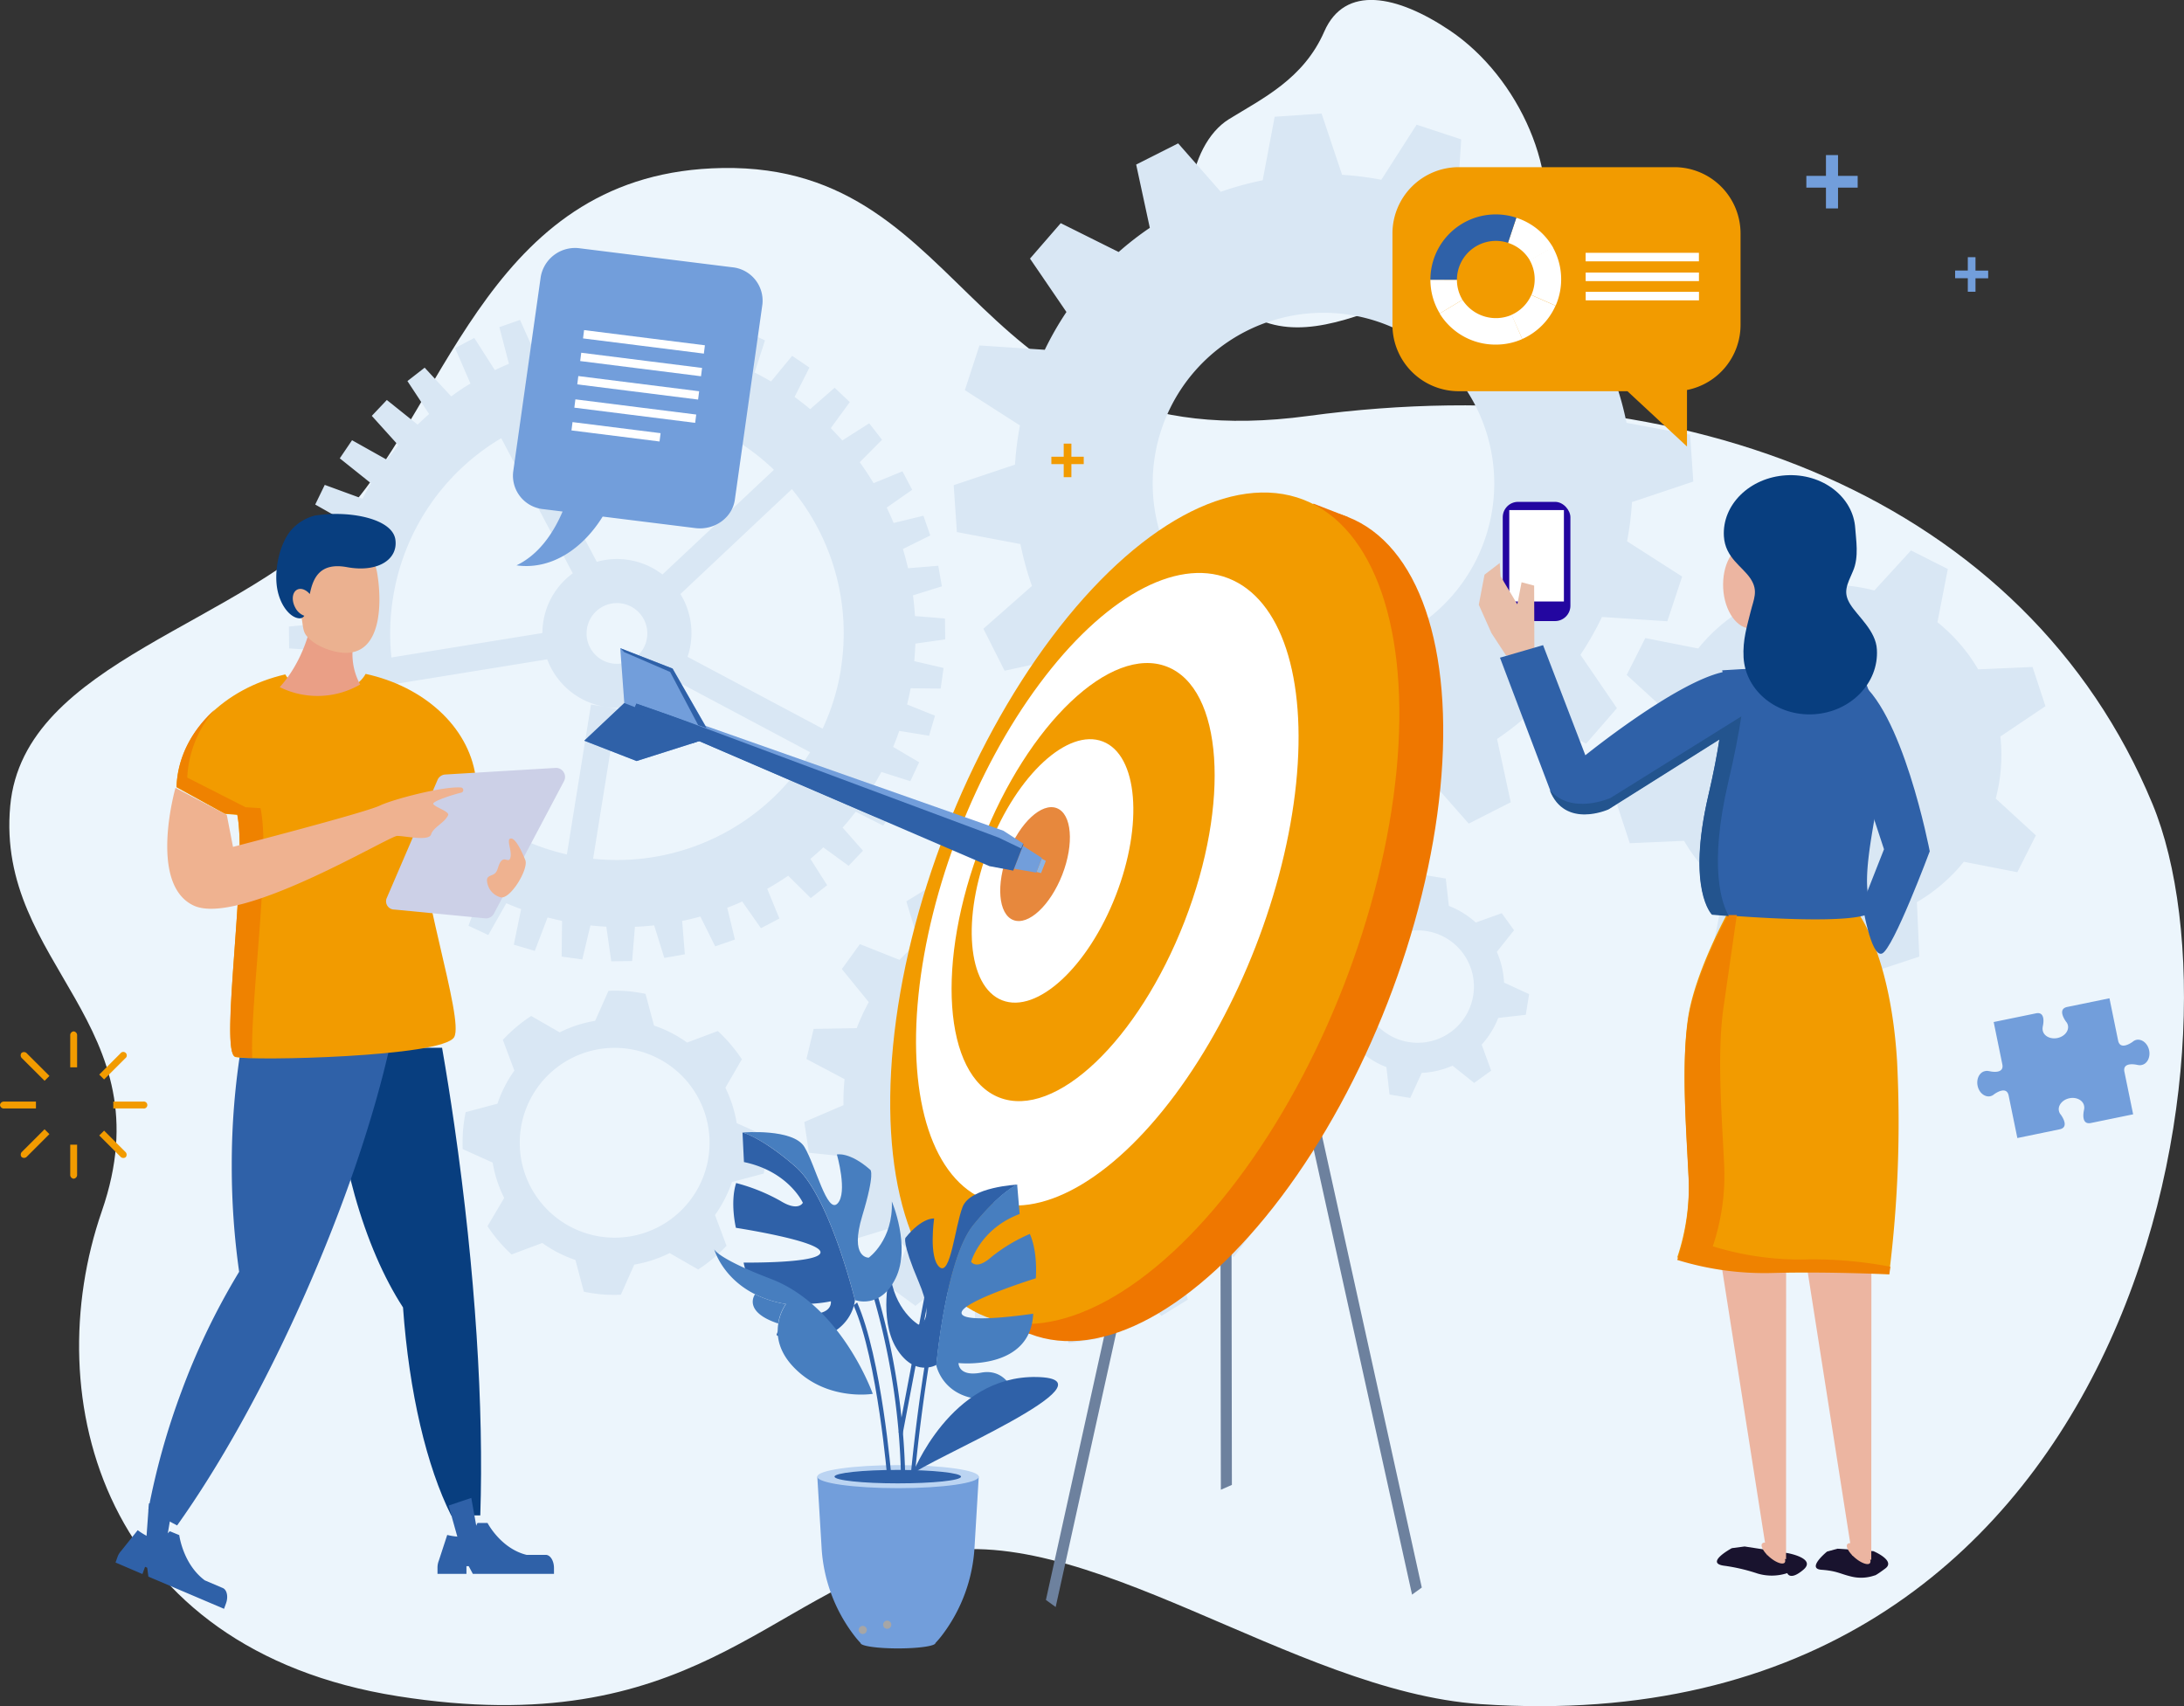 <svg xmlns="http://www.w3.org/2000/svg" viewBox="0 0 568.14 443.87"><rect x="0" y="0" width="568.14" height="443.87" fill="#333333" stroke="none"/><defs><style>.cls-1{fill:#ecf5fc;}.cls-2{fill:#d9e7f4;}.cls-3{fill:#f29b00;}.cls-4{fill:#729edb;}.cls-5{fill:#6d819e;}.cls-6{fill:#ef7700;}.cls-7{fill:#fff;}.cls-8{fill:#e7883d;}.cls-9{fill:#8cb5e5;}.cls-10{fill:#2f61a8;}.cls-11{fill:#2306a0;}.cls-12{fill:#e8bea9;}.cls-13{fill:#19132e;}.cls-14{fill:#ecb5a1;}.cls-15{fill:#083e7f;}.cls-16{fill:#ef8200;}.cls-17{fill:#23548e;}.cls-18{fill:#ea9f86;}.cls-19{fill:#ebb190;}.cls-20{fill:#ccd0e7;}.cls-21{fill:#efb290;}.cls-22{fill:#bbd4f2;}.cls-23{fill:#a6a6a6;}.cls-24{fill:#477ebf;}</style></defs><g id="Слой_2" data-name="Слой 2"><g id="Layer_1" data-name="Layer 1"><path class="cls-1" d="M559.93,209.13c25.93,62.63-3.69,245.89-174.8,234.21-49.09-3.36-103.75-49-144.64-38.87s-60.43,48.92-137,36.81-93.88-77.41-77-126.19S-1.15,251.18,2.66,209.66c3.49-38,61-46.8,87.69-76.75s37.89-88.2,97.55-89.2c66.47-1.12,63.26,76.56,152.46,64.5,98.57-13.33,186.87,21.93,219.57,100.92"/><path class="cls-1" d="M352.89,82.24c21.95-7.17,39.12,9.19,47.73-17.78,6-18.68-5.35-44.37-23.48-56.54-13.68-9.19-27.28-12-32.66.31S328.43,25.61,319.7,31c-11,6.83-14.36,29.32-3.88,42.6S337.9,87.15,352.89,82.24Z"/><path class="cls-2" d="M88.48,185.81,79,190.05l1.86,5.37,10-2.62q.7,1.8,1.5,3.57l-8.71,5.57,2.64,5,9.43-4c1,1.72,2,3.41,3.17,5l-7.49,6.92,3.48,4.49,8.43-5.55c.89,1.06,1.8,2.1,2.74,3.11l-6.26,7.86,4.13,3.91,7.36-6.65q1.85,1.63,3.81,3.16l-4.82,8.59L115,237l6.06-7.59c1.35.85,2.73,1.67,4.13,2.44l-3.32,9,5.15,2.41,4.69-8.28c1.26.55,2.55,1.06,3.85,1.53l-1.9,9.26,5.46,1.61,3.33-8.7c1.24.32,2.49.62,3.76.89l-.11,9.29,5.38.75,2.11-8.86c1.39.15,2.77.26,4.14.34l1.28,9,5.43-.07.73-8.9c1.68-.07,3.34-.2,5-.38l2.64,8.47,5.34-.94-.69-8.68c1.59-.33,3.17-.71,4.73-1.14l3.86,7.75,5.13-1.78-2-8.27c1.32-.5,2.61-1,3.89-1.62l4.88,6.95,4.8-2.52-3.17-7.73q2.81-1.59,5.46-3.4l5.86,5.81,4.28-3.34-4.36-6.85c1.15-1,2.26-1.95,3.36-3l6.58,4.8,3.73-3.94-5.29-6q1.77-2,3.4-4.13l7.15,3.61,3.05-4.49-6.11-5c.91-1.45,1.77-2.95,2.58-4.47l7.54,2.4,2.3-4.92-6.77-4c.56-1.36,1.1-2.75,1.59-4.16l7.76,1.25,1.54-5.21-7.26-2.91c.34-1.39.65-2.8.92-4.22l7.81.08.76-5.37L237.83,172c.14-1.52.24-3.05.29-4.56l7.77-1.1-.07-5.43-7.8-.64c-.11-1.81-.29-3.6-.52-5.38l7.52-2.35-.94-5.35-7.87.64c-.38-1.68-.83-3.35-1.33-5L242,139.3l-1.78-5.13-7.76,1.89c-.56-1.35-1.15-2.68-1.79-4l6.62-4.64-2.53-4.8-7.51,3.08c-1.13-1.87-2.32-3.68-3.6-5.45l5.8-5.84-3.33-4.28-7,4.45c-1-1.1-2-2.16-3-3.2l4.94-6.77-3.94-3.74-6.36,5.57q-2-1.65-4.06-3.18l3.86-7.64-4.49-3.05-5.5,6.67q-2.1-1.23-4.27-2.33L199,88.56l-4.92-2.3-4.48,7.64c-1.26-.49-2.53-.94-3.82-1.37l1.42-8.86L182,82.14l-3.38,8.42c-1.29-.29-2.6-.54-3.91-.77l.49-9.15-5.63-.79-2,9.07c-1.45-.11-2.88-.18-4.32-.21l-.91-9.28-5.68.07L156,88.92c-1.69.13-3.37.31-5,.55l-2.45-9.22-5.59,1,.92,9.61c-1.55.38-3.09.81-4.61,1.28l-4-8.91-5.37,1.87,2.49,9.54q-1.84.78-3.66,1.65l-5.35-8.37-5,2.64,4,9.23c-1.73,1-3.41,2.16-5,3.34l-6.91-7.48-4.48,3.49,5.64,8.57c-1,.89-2,1.81-3,2.75l-8-6.4-3.91,4.13,6.92,7.67q-1.53,1.82-3,3.75l-9.06-5.08-3.19,4.71,8.14,6.51c-.78,1.29-1.52,2.62-2.22,4l-9.83-3.6L82,131.26l9.13,5.17c-.47,1.17-.92,2.37-1.34,3.58L79.48,137.9l-1.61,5.45,9.85,3.76c-.28,1.17-.53,2.36-.76,3.55l-10.58-.57-.79,5.63L85.92,158c-.12,1.33-.21,2.66-.26,4l-10.51,1,.07,5.69,10.5.69c.09,1.58.22,3.16.41,4.72L76,176.79l1,5.6,10.4-1C87.69,182.88,88.07,184.35,88.48,185.81Zm14.51-7.9,39.36-6.38a19.36,19.36,0,0,0,15.07,12.35l-3.68-.59-6.27,39A59,59,0,0,1,103,177.91Zm51.3,45.5,6.27-39-3.14-.5a19.36,19.36,0,0,0,18.13-6.94l35.19,18.72A59,59,0,0,1,154.29,223.41ZM161.75,157a7.9,7.9,0,1,1-9.06,6.55A7.89,7.89,0,0,1,161.75,157Zm57,17.15A58.74,58.74,0,0,1,214,189.57l-35.14-18.69a20.28,20.28,0,0,0,.75-3A19.31,19.31,0,0,0,177,154.55L206,127.25A58.86,58.86,0,0,1,218.73,174.11Zm-48.88-67.58a58.71,58.71,0,0,1,31.46,15.65l-29,27.24a19.38,19.38,0,0,0-17.08-3.3l-18.71-35.25A58.6,58.6,0,0,1,169.85,106.53ZM102.26,155.4A58.89,58.89,0,0,1,130.39,114L149,149.15a19.31,19.31,0,0,0-7.66,12.54,19.66,19.66,0,0,0-.24,3l-39.28,6.36A59.17,59.17,0,0,1,102.26,155.4Z"/><path class="cls-2" d="M348.19,265.72l-4.46,5.61,3.18,4.43,6.75-2.46a22.47,22.47,0,0,0,7,4.32l.81,7.14,5.38.88,3-6.52a22.38,22.38,0,0,0,8-1.88l5.63,4.49,4.43-3.19-2.47-6.77a22.66,22.66,0,0,0,4.31-6.95l7.16-.81.87-5.38-6.52-3a22.44,22.44,0,0,0-1.88-8l4.48-5.62-3.19-4.43L383.9,240a22.41,22.41,0,0,0-7-4.32l-.8-7.12-5.38-.88-3,6.5a22.53,22.53,0,0,0-8,1.87l-5.6-4.46-4.42,3.18,2.44,6.72a22.48,22.48,0,0,0-4.34,7l-7.12.8-.88,5.39,6.49,3A22.54,22.54,0,0,0,348.19,265.72Zm16.42-23.06a14.62,14.62,0,1,1-9.82,18.18A14.6,14.6,0,0,1,364.61,242.66Z"/><path class="cls-2" d="M209.22,291.9l1.22,8,11,1.14a53.14,53.14,0,0,0,2.58,7l-7.68,8,4.22,6.86,10.6-3.24a53.94,53.94,0,0,0,4.58,5l-4.09,10.3,6.49,4.77,8.6-7a52.12,52.12,0,0,0,6.77,3.13l.19,11.21,7.84,1.87,5.23-9.91a53.1,53.1,0,0,0,6.77.28L278,349.44l8-1.22,1.14-11a52.21,52.21,0,0,0,7-2.57l8,7.68,6.87-4.22-3.24-10.61a53.71,53.71,0,0,0,5-4.57L321,327l4.77-6.49-7-8.6a52.74,52.74,0,0,0,3.13-6.77l11.21-.19,1.87-7.84L325,291.86a51.19,51.19,0,0,0,.29-6.76l10.18-4.39-1.22-8-11-1.14a53.62,53.62,0,0,0-2.57-7l7.68-8-4.22-6.87L313.52,253a52.57,52.57,0,0,0-4.58-5l4.1-10.3-6.5-4.77-8.59,7a52.74,52.74,0,0,0-6.77-3.13l-.2-11.21-7.83-1.87-5.24,9.91a53.1,53.1,0,0,0-6.77-.28l-4.38-10.18-8,1.22-1.13,11a52.34,52.34,0,0,0-7,2.57l-8-7.68-6.86,4.22L239,245.14a50.14,50.14,0,0,0-5,4.58l-10.31-4.1L219,252.11l7,8.6a55.6,55.6,0,0,0-3.13,6.77l-11.21.2-1.87,7.83,9.92,5.24a55,55,0,0,0-.29,6.77Zm52.31-41.85a37.84,37.84,0,1,1-25.44,47.07A37.85,37.85,0,0,1,261.53,250.05Z"/><path class="cls-2" d="M141.07,323.37a32.23,32.23,0,0,0,8.62,4.42l2.19,8.26a45,45,0,0,0,4.79.71,41.3,41.3,0,0,0,4.84.07L165,329a33,33,0,0,0,9.2-3l7.43,4.27A40.55,40.55,0,0,0,189,324.1l-3-8a33.82,33.82,0,0,0,4.41-8.58l8.26-2.21a46.61,46.61,0,0,0,.7-4.78,41.27,41.27,0,0,0,.07-4.84l-7.8-3.5a32.57,32.57,0,0,0-2.94-9.2l4.29-7.42a41.78,41.78,0,0,0-6.25-7.34l-8,3a31.78,31.78,0,0,0-8.6-4.41l-2.22-8.26a45.23,45.23,0,0,0-4.77-.71,43.87,43.87,0,0,0-4.86-.08l-3.47,7.81a31.79,31.79,0,0,0-9.23,3l-7.41-4.27a39.84,39.84,0,0,0-7.37,6.22l3,8a31.83,31.83,0,0,0-4.4,8.61l-8.27,2.19a39.46,39.46,0,0,0-.69,4.79,43.26,43.26,0,0,0-.09,4.82l7.8,3.52a32,32,0,0,0,3,9.19L126.82,319a39.67,39.67,0,0,0,6.26,7.36Zm-2.88-37.84A24.69,24.69,0,1,1,148.12,319,24.69,24.69,0,0,1,138.19,285.53Z"/><path class="cls-2" d="M248.09,126.22l.83,12.2,16.53,3.12a81.36,81.36,0,0,0,3,10.9l-12.63,11.13,5.51,10.92,16.46-3.56a81.9,81.9,0,0,0,6.29,8.12l-7.5,15.06,9.22,8,13.89-9.49a79,79,0,0,0,9.84,5.6l-1.13,17L320,219.06l9.18-14.33a79,79,0,0,0,10.2,1.28l5.34,16,12.2-.83,3.12-16.54a79.86,79.86,0,0,0,10.9-3l11.13,12.63L393,208.71l-3.56-16.46a81.9,81.9,0,0,0,8.12-6.29l15.06,7.5,8-9.22-9.49-13.89a79.68,79.68,0,0,0,5.6-9.84l17,1.12L437.59,150l-14.33-9.18a79.2,79.2,0,0,0,1.28-10.2l15.95-5.34-.83-12.2L423.12,110a79.86,79.86,0,0,0-3-10.9L432.75,88,427.24,77l-16.46,3.55a80.63,80.63,0,0,0-6.29-8.11L412,57.41l-9.22-8-13.89,9.48A80.92,80.92,0,0,0,379,53.26l1.12-17-11.61-3.82-9.18,14.33a81,81,0,0,0-10.2-1.29l-5.34-15.94-12.2.83-3.12,16.53a81.36,81.36,0,0,0-10.9,3L306.48,37.3l-10.92,5.51,3.55,16.46A80.63,80.63,0,0,0,291,65.56l-15.06-7.5-8,9.22,9.48,13.89A80.17,80.17,0,0,0,271.79,91l-17-1.13L251,101.5l14.33,9.18a80.8,80.8,0,0,0-1.29,10.2Zm67.17-35.55a45.54,45.54,0,1,1-6.06,64.12A45.53,45.53,0,0,1,315.26,90.67Z"/><path class="cls-2" d="M362.94,179.8a57.17,57.17,0,1,0-72.7-35.39A57.16,57.16,0,0,0,362.94,179.8Zm-33.14-96a44.42,44.42,0,1,1-27.5,56.48A44.41,44.41,0,0,1,329.8,83.77Z"/><path class="cls-2" d="M432.32,201.29l-11.71,7.88,3.36,10.2,14.12-.62A44.36,44.36,0,0,0,448.63,231l-2.71,13.89,9.59,4.83,9.57-10.45a43.84,43.84,0,0,0,16.08,1.21l7.92,11.75,10.2-3.36-.62-14.17a44.51,44.51,0,0,0,12.2-10.5l13.92,2.71,4.83-9.58-10.45-9.58a44.16,44.16,0,0,0,1.21-16.14l11.73-7.89-3.36-10.2-14.15.62A44.43,44.43,0,0,0,504,161.88l2.7-13.84-9.58-4.84-9.54,10.42a44.13,44.13,0,0,0-16.05-1.21l-7.88-11.7-10.2,3.36.62,14.08a44.2,44.2,0,0,0-12.3,10.56L428,166l-4.83,9.59,10.39,9.52A43.89,43.89,0,0,0,432.32,201.29Zm44.23-17.76a12.94,12.94,0,1,1-13.14,12.74A12.94,12.94,0,0,1,476.55,183.53Z"/><path class="cls-2" d="M486,224.25a29.38,29.38,0,1,0-37.36-18.19A29.39,29.39,0,0,0,486,224.25ZM472,183.7a13.51,13.51,0,1,1-8.37,17.18A13.51,13.51,0,0,1,472,183.7Z"/><path class="cls-3" d="M18.27,269.4v8.27h1.79V269.4a1,1,0,0,0-.9-1.08A1,1,0,0,0,18.27,269.4Z"/><path class="cls-3" d="M18.27,305.57a1,1,0,0,0,.89,1.08,1,1,0,0,0,.9-1.08v-7.78H18.27Z"/><path class="cls-3" d="M0,287.48a1,1,0,0,0,1.08.9H9.35v-1.79H1.08A1,1,0,0,0,0,287.48Z"/><path class="cls-3" d="M37.25,286.59H29.47v1.79h7.78a.91.91,0,1,0,0-1.79Z"/><path class="cls-3" d="M5.74,275.33l5.86,5.85,1.26-1.27L7,274.06a1,1,0,0,0-1.4-.13A1,1,0,0,0,5.74,275.33Z"/><path class="cls-3" d="M31.32,300.9a1,1,0,0,0,1.4.13,1,1,0,0,0-.14-1.39l-5.5-5.5-1.26,1.26Z"/><path class="cls-3" d="M5.61,301A1,1,0,0,0,7,300.9l5.85-5.85-1.26-1.26-5.86,5.85A1,1,0,0,0,5.61,301Z"/><path class="cls-3" d="M31.32,274.06l-5.5,5.5,1.26,1.27,5.5-5.5a.91.91,0,1,0-1.26-1.27Z"/><path class="cls-4" d="M475,48.81h-5.1V45.75H475V40.34h3.14v5.41h5.11v3.06h-5.11v5.41H475Z"/><path class="cls-4" d="M511.9,72.38h-3.3v-2h3.3V66.91h2V70.4h3.3v2h-3.3v3.5h-2Z"/><polygon class="cls-5" points="274.62 418.08 272.08 416.24 310.21 243.61 312.74 245.45 274.62 418.08"/><polygon class="cls-5" points="367.33 414.86 369.86 413.01 331.74 240.38 329.2 242.22 367.33 414.86"/><polygon class="cls-5" points="317.59 387.57 320.46 386.31 320.2 209.52 317.33 210.78 317.59 387.57"/><ellipse class="cls-6" cx="309.22" cy="240.75" rx="114.03" ry="55.52" transform="translate(-27.24 441.68) rotate(-68.75)"/><rect class="cls-6" x="300.02" y="125" width="9.52" height="228.05" transform="translate(107.36 -94.22) rotate(21.25)"/><ellipse class="cls-3" cx="297.81" cy="236.31" rx="114.03" ry="55.52" transform="translate(-30.38 428.21) rotate(-68.75)"/><ellipse class="cls-7" cx="288.05" cy="231.35" rx="86.81" ry="41.36" transform="translate(-31.97 415.96) rotate(-68.75)"/><ellipse class="cls-3" cx="281.77" cy="229.49" rx="60.14" ry="28.3" transform="translate(-34.25 408.92) rotate(-68.75)"/><ellipse class="cls-7" cx="273.81" cy="226.58" rx="36.12" ry="17.65" transform="translate(-36.61 399.65) rotate(-68.75)"/><path class="cls-8" d="M276.34,227.56c-3.13,8-8.83,13.32-12.74,11.8s-4.55-9.27-1.42-17.31,8.83-13.32,12.74-11.8S279.46,219.52,276.34,227.56Z"/><polygon class="cls-4" points="165.6 197.99 151.99 192.7 162.4 182.9 161.35 168.63 174.96 173.93 185.2 191.76 165.6 197.99"/><polygon class="cls-9" points="270.82 227.14 269.64 226.83 270.98 223.39 272.06 223.96 270.82 227.14"/><polygon class="cls-4" points="269.57 227.01 263.77 226.01 266.1 220.03 271.04 223.21 269.57 227.01"/><polygon class="cls-10" points="151.99 192.7 165.6 197.99 185.2 191.76 162.4 182.9 151.99 192.7"/><polygon class="cls-10" points="164.63 185.4 257.41 225.34 263.58 226.5 266.25 219.64 260.83 216.3 165.53 183.09 164.63 185.4"/><polygon class="cls-10" points="230.51 205.68 165.55 183.04 164.65 185.35 227.84 212.55 230.51 205.68"/><polygon class="cls-4" points="166.95 183.29 259.8 217.92 265.63 220.72 266.17 219.45 261.01 216.12 167.05 183.03 166.95 183.29"/><polygon class="cls-10" points="181.62 188.64 183.8 189.41 174.96 173.93 161.37 168.64 162.39 169.66 174.33 174.82 181.62 188.64"/><polygon class="cls-10" points="180.3 193.32 164.63 185.4 181.81 192.74 180.3 193.32"/><rect class="cls-11" x="390.93" y="130.56" width="17.6" height="31.02" rx="4" transform="translate(799.45 292.14) rotate(180)"/><rect class="cls-7" x="392.62" y="132.69" width="14.21" height="23.78" transform="translate(799.45 289.17) rotate(180)"/><polygon class="cls-12" points="399.09 152.35 395.82 151.48 394.71 157.21 390.36 149.93 390.14 146.47 386.18 149.51 384.69 157.33 387.97 164.68 391.78 170.52 399.15 169.93 399.09 152.35"/><path class="cls-13" d="M457.21,409.37a12.94,12.94,0,0,0,7.73-.11s.66,2.1,4.17-.87-4.05-4.33-4.05-4.33l-11.22-1.73-3.33.44s-7,3.78-2.19,4.54A47.58,47.58,0,0,1,457.21,409.37Z"/><path class="cls-14" d="M464.64,326.17H447.36l11.79,75.17a.82.82,0,0,0-.8.3c-.33.54.22,1.68,1.28,2.8l0,.12.13,0a9.28,9.28,0,0,0,.79.72c1.65,1.34,3.33,1.87,3.76,1.18a1.06,1.06,0,0,0,0-.88l.31.07Z"/><path class="cls-13" d="M481.46,410.12a10.68,10.68,0,0,0,6.2-.26s.07.22,2.8-1.82-3.11-4.49-3.11-4.49l-9.37-.64-2.7.75s-5.47,4.44-1.45,4.73S478.7,409.46,481.46,410.12Z"/><path class="cls-14" d="M486.82,326.32H469.53l11.79,75.17a.81.81,0,0,0-.79.3c-.34.54.22,1.68,1.28,2.8l0,.12.12,0c.25.24.51.48.8.72,1.65,1.34,3.33,1.87,3.75,1.18a1,1,0,0,0,0-.88l.31.07Z"/><path class="cls-3" d="M491.5,330.89s-15.73-.76-30.11-.38a77,77,0,0,1-25.08-3.39,58.1,58.1,0,0,0,2.93-21.77c-.61-12.65-1.85-28.57-.12-40.47s10.37-27.49,10.37-27.49h33.77s8.53,10.84,10.24,38.71A316.26,316.26,0,0,1,491.5,330.89Z"/><path class="cls-10" d="M483.14,172.27,448,174.39a3.93,3.93,0,0,1,.11.48c-12.43,2.8-35.7,21.62-35.7,21.62l-11-28.65-11.21,3.26s9,23.81,12.94,34.18,15.36,5.12,15.36,5.12l28.81-18.14c-.61,4-1.51,8.73-2.83,14.39-5.76,24.74.91,31.17.91,31.17S491.12,242,487,235.7s2.71-28.92,2.94-38.61S483.14,172.27,483.14,172.27Z"/><path class="cls-10" d="M502,221.47s-7.19-37.62-19.2-44.79-.64,20.12-.64,20.12l7.94,24.14-5.62,14.27s2.19,13.88,5.08,12.87S502,221.47,502,221.47Z"/><path class="cls-14" d="M461.6,152.3c.36,6-2.34,11-6,11.19s-7-4.43-7.33-10.39,2.34-11,6-11.19S461.24,146.34,461.6,152.3Z"/><path class="cls-15" d="M481.31,157.19c-1.94-3.14-.85-5,.74-8.66s.74-8.23.57-11.06c-.5-8.2-8.54-14.39-18-13.82s-16.67,7.68-16.17,15.88c.34,5.61,4.8,7.79,6.92,11s.83,5.32,0,8.73-2.07,7.19-1.8,11.81c.53,8.72,8.72,15.32,18.29,14.75s16.92-8.12,16.39-16.84C488,164.07,483.24,160.34,481.31,157.19Z"/><path class="cls-16" d="M470.64,327.63a76.66,76.66,0,0,1-25.08-3.39,58,58,0,0,0,2.93-21.76c-.61-12.65-1.86-28.58-.13-40.48,1.22-8.41,2.69-18.66,3.45-23.95h-2.33s-8.64,15.58-10.37,27.49-.48,27.82.13,40.47a58.1,58.1,0,0,1-2.93,21.77,76.91,76.91,0,0,0,25.08,3.39c14.37-.38,30.1.38,30.1.38s.1-.71.26-2A108.11,108.11,0,0,0,470.64,327.63Z"/><path class="cls-17" d="M449.65,203.2c1.56-6.61,2.62-12.17,3.33-16.82l-34,21.2s-10.15,4.6-15.86-2.07c3.95,10.26,15.34,5.05,15.34,5.05l28.8-18.14c-.61,4-1.51,8.73-2.83,14.39-5.76,24.74.91,31.16.91,31.16s1.7.16,4.4.36C447.94,235.18,444.38,225.64,449.65,203.2Z"/><path class="cls-15" d="M117.36,394.24c-6.34-12.66-10.93-31.85-12.52-54.1-10.11-15.57-17.15-39.75-18.76-67.55H115q1.71,9.84,3.19,20.11c5.52,38.27,7.67,73.76,6.75,101.54Z"/><path class="cls-10" d="M62.21,330.86a194.54,194.54,0,0,1-1.92-27.56,191.25,191.25,0,0,1,2.55-31.57h38.67c-4.18,18.83-11.87,41.82-22.5,65.74-10.49,23.61-22.1,44.2-32.94,59.39l-7.49-4a187,187,0,0,1,8.6-30.78A180.26,180.26,0,0,1,62.21,330.86Z"/><path class="cls-3" d="M58.48,211.73l-12.55-6.91c.44-14,12.26-25.69,28.28-29.37,1.65,2.92,5.69,5,10.42,5s8.88-2.14,10.48-5.13c15.17,3.28,26.68,13.72,28.59,26.54l-15.36,7.33c.17,20.81,12.53,55.92,9.8,60.64-3,5.17-52.64,6.21-56.9,5.17s3.27-49.07.49-63Z"/><path class="cls-18" d="M72.77,178.76a22.14,22.14,0,0,0,20.92-.68,16.46,16.46,0,0,1-2-8.18c0-4.27,1.42-8,3.59-10.29v-5.34H82.12C81.54,164.22,78,173,72.77,178.76Z"/><path class="cls-19" d="M98.06,148.78c-1.2-6.57-7.82-5.38-12.64-4.33-3.1.67-5.79,1.75-7,5.63-.69-.64-1.44,1.08-2.23,1.28-1.63.42-2.49,1.28-2,3.78s2.29,5.71,3.92,5.29a2,2,0,0,0,.22-.09c.57,2,.27,3.76,1.49,5.17,2.38,2.76,7,4.29,10,4.33C99.82,170,99.26,155.35,98.06,148.78Z"/><path class="cls-15" d="M102.84,140.31C102,135,91.47,133,83.56,133.92l-1.58.19a12.28,12.28,0,0,0-6.41,4c-2.66,3.33-4.06,9.15-3.62,13.83.5,5.22,3.47,8.8,5.92,8.92a1.4,1.4,0,0,0,1.29-.66,4.33,4.33,0,0,1-2.34-2.1c-1-1.83-.84-3.9.38-4.64,1-.6,2.37-.1,3.39,1.09.82-4.05,2.52-8.33,9.69-7C98.13,149,103.65,145.65,102.84,140.31Z"/><polygon class="cls-10" points="124.3 399.24 119.29 400.92 116.7 391.68 122.6 389.7 124.3 399.24"/><path class="cls-10" d="M114.16,406l2.18-6.67a16.64,16.64,0,0,0,5.16.45c2-.32,1.94-2.27,2.72-3.56h2.61s3.42,6.63,10.14,8.29h5c1.18,0,2.14,1.54,2.14,3.42v1.52H123l-1.07-2h-.59v2h-7.53v-1.52A5,5,0,0,1,114.16,406Z"/><polygon class="cls-10" points="43.26 401.2 38.04 400.75 38.74 391.12 44.89 391.64 43.26 401.2"/><path class="cls-10" d="M31.56,403.43l4.26-5.34a17.92,17.92,0,0,0,4.65,2.5c1.93.48,2.58-1.33,3.73-2.22l2.43,1s.95,7.54,6.64,11.77l4.69,2c1.09.47,1.46,2.29.83,4l-.51,1.41L38.6,410.17l-.31-2.32-.55-.23-.69,1.88-7-3,.51-1.42A4.74,4.74,0,0,1,31.56,403.43Z"/><path class="cls-16" d="M67.77,210.25,63.85,210l-15.14-7.71a28.93,28.93,0,0,1,7.21-17.74c-6,5.37-9.76,12.42-10,20.18l12.55,6.91,3.25.24c2.78,14-4.75,62-.5,63a29.26,29.26,0,0,0,4.4.32C65,261,70.51,223,67.77,210.25Z"/><path class="cls-20" d="M146.71,203.24l-18.22,34.44a2.32,2.32,0,0,1-2.19,1.24l-23.68-2.29a2.15,2.15,0,0,1-2.06-2.89l13.2-30.69a2.33,2.33,0,0,1,2-1.55l28.72-1.72A2.35,2.35,0,0,1,146.71,203.24Z"/><path class="cls-21" d="M59,212l1.61,8.32s34.25-8.84,38.27-10.77c3.25-1.56,16.18-5,21-4.68a.68.68,0,0,1,.12,1.34c-3,.73-7.29,2.26-7.29,2.86,0,.8,4.3,2,3.86,3-.89,2-3.86,3.14-4.42,5s-6.72.4-8.83.4-41.18,23.72-53,18.09-4.67-30.59-4.67-30.59Z"/><path class="cls-21" d="M128.78,227.19c.84-.73.8-2.51,1.77-3.35s2,.86,2.28-1-1.29-4.84.21-4.69,3.57,5.51,3.57,5.51c1.09,2.18-3.78,10.34-6.36,9.79a4.83,4.83,0,0,1-3.57-4.43C126.68,227.75,127.94,227.92,128.78,227.19Z"/><path class="cls-4" d="M146.35,133.08l-5-.62a8.75,8.75,0,0,1-7.86-9.66L140.67,72a9.07,9.07,0,0,1,10.27-7.39l39.53,4.92a8.74,8.74,0,0,1,7.86,9.65L191.16,130c-.66,4.69-5.28,8-10.26,7.39l-24.12-3c-4.73,7.61-11.66,12.6-19.28,12.86a18.15,18.15,0,0,1-3.14-.17C139.64,144.55,143.59,139.53,146.35,133.08Z"/><rect class="cls-7" x="150.95" y="93.73" width="31.68" height="2.18" transform="translate(13.13 -20.07) rotate(7.17)"/><rect class="cls-7" x="150.19" y="99.79" width="31.68" height="2.18" transform="translate(13.88 -19.92) rotate(7.17)"/><rect class="cls-7" x="149.43" y="105.85" width="31.68" height="2.18" transform="translate(14.63 -19.78) rotate(7.17)"/><rect class="cls-7" x="148.72" y="111.23" width="23.09" height="2.18" transform="translate(15.26 -19.11) rotate(7.17)"/><rect class="cls-7" x="151.69" y="87.83" width="31.68" height="2.18" transform="translate(12.4 -20.2) rotate(7.17)"/><path class="cls-4" d="M254.61,384.16h-42l1.11,18.37a41.55,41.55,0,0,0,8.34,22.77,25.12,25.12,0,0,0,1.81,2.15h0c0,.77,4.36,1.4,9.73,1.4s9.74-.63,9.74-1.4h0a25,25,0,0,0,1.86-2.21,41.69,41.69,0,0,0,8.32-22.87Z"/><path class="cls-22" d="M254.61,384.16c0,1.66-9.39,3-21,3s-21-1.34-21-3,9.4-3,21-3S254.61,382.51,254.61,384.16Z"/><path class="cls-10" d="M250,384.16c0,1-7.37,1.75-16.46,1.75s-16.45-.78-16.45-1.75,7.37-1.75,16.45-1.75S250,383.2,250,384.16Z"/><path class="cls-23" d="M223.49,423.6A1.05,1.05,0,1,1,224,425,1.06,1.06,0,0,1,223.49,423.6Z"/><path class="cls-23" d="M229.85,422.21a1.06,1.06,0,1,1,.46,1.42A1.07,1.07,0,0,1,229.85,422.21Z"/><path class="cls-10" d="M235.5,385.2a184.19,184.19,0,0,0-9.1-54.42l-1,.63a182.27,182.27,0,0,1,9,53.76Z"/><polygon class="cls-10" points="234.81 373.06 242.21 334.18 241.16 333.8 233.77 372.68 234.81 373.06"/><path class="cls-10" d="M230.89,385.27l1.08-.17c-.11-1.29-2.63-31.81-9-46.26l-.92.78C228.3,353.78,230.87,385,230.89,385.27Z"/><path class="cls-10" d="M237.83,385.27a484.5,484.5,0,0,1,7.33-49.85l-1-.41a488.85,488.85,0,0,0-7.37,50.09Z"/><path class="cls-10" d="M250.4,314c-2,5.22-3.13,18.09-6,15.65S243,317,243,317s-3.09-.37-7.43,5c0,0-1.09.89,3.44,11.55s-.09,11.05-.09,11.05-6.42-3.72-7.41-13.73c0,0-3,12.25,1.68,19.9s10.4,4.33,10.4,4.33,2.48-27.51,9.59-36.31,11.47-10.6,11.47-10.6S252.43,308.75,250.4,314Z"/><path class="cls-24" d="M243.54,355.1s1.62,8.86,13,9a9.66,9.66,0,0,0,6.82-2.57s-2.12-5.55-8.13-4.42-5.88-2.5-5.88-2.5,18.78,2.05,19.42-12.84c0,0-18.38,2.81-18.63-.16s19.31-9.05,19.31-9.05.6-6.68-1.55-11.54a43.08,43.08,0,0,0-10,6c-3.92,3.49-5.27,1.24-5.27,1.24s2.33-8.56,12.62-12.43l-.65-7.68s-4.35,1.79-11.47,10.6S243.54,355.1,243.54,355.1Z"/><path class="cls-24" d="M209.27,298.41c2.92,4.89,5.9,17.5,8.6,14.69s-.16-12.75-.16-12.75,3.27-.79,8.7,4c0,0,1.3.72-2.09,11.91S226,327.19,226,327.19s6.39-4.56,6-14.62c0,0,5,11.72,1,19.95s-10.59,5.71-10.59,5.71-6.51-26.92-15.39-34.67-13.83-8.93-13.83-8.93S206.36,293.51,209.27,298.41Z"/><path class="cls-10" d="M222.4,338.23s-.5,9-12.7,10.7a11.14,11.14,0,0,1-7.7-1.62,7.78,7.78,0,0,1,8.14-5.49c6.63.31,6-3.28,6-3.28s-19.93,4.6-22.7-10.07c0,0,20.17.27,20-2.71s-22-6.33-22-6.33-1.58-6.53.06-11.65A48.28,48.28,0,0,1,203,312.41c4.71,2.92,5.85.5,5.85.5s-3.71-8.16-15.32-10.59l-.38-7.69s4.94,1.17,13.83,8.93S222.4,338.23,222.4,338.23Z"/><path class="cls-10" d="M237.3,383.6s9.9-25.8,32.36-25.36S239.65,380.53,237.3,383.6Z"/><path class="cls-24" d="M196.42,336.71h0s-3.42,4.49,6,7.61h0a12.7,12.7,0,0,1,2-5.07A28,28,0,0,1,196.42,336.71Z"/><path class="cls-24" d="M200.58,332.73c-14.2-5.43-14.79-7.74-14.79-7.74s2,7.41,10.63,11.72a28,28,0,0,0,8.05,2.54,12.7,12.7,0,0,0-2,5.07c-.52,3.15,0,7.4,4.34,11.72,8.55,8.54,20.23,6.58,20.23,6.58S219,339.79,200.58,332.73Z"/><path class="cls-4" d="M542.14,287.65a2.16,2.16,0,0,1,0,1,.11.11,0,0,1,0,.08c-.22.89-.67,3.93,1.77,3.43l11-2.26-2.27-11.06c-.51-2.45,2.53-2,3.42-1.78h.08a2,2,0,0,0,1,0c1.44-.29,2.3-2,1.93-3.8s-1.84-3-3.27-2.74a2.24,2.24,0,0,0-1,.5c-.79.58-3.31,2.09-3.8-.31l-2.25-11-11,2.26c-2.39.5-.89,3-.31,3.81a2.17,2.17,0,0,1,.51,1c.29,1.44-.93,2.9-2.74,3.27s-3.51-.49-3.81-1.92a2.35,2.35,0,0,1,0-1,.11.11,0,0,1,0-.08c.22-.89.67-3.93-1.77-3.42l-11,2.26,2.25,11c.51,2.44-2.53,2-3.42,1.77h-.08a2.16,2.16,0,0,0-1,0c-1.44.3-2.3,2-1.93,3.81s1.84,3,3.27,2.73a2.24,2.24,0,0,0,1-.5c.79-.58,3.31-2.09,3.8.31l2.27,11.06,11-2.27c2.4-.49.89-3,.31-3.8a2.15,2.15,0,0,1-.5-1c-.3-1.44.93-2.91,2.73-3.28S541.84,286.21,542.14,287.65Z"/><path class="cls-3" d="M379.43,43.49h56.16a17.25,17.25,0,0,1,17.19,17.19v23.9a17.26,17.26,0,0,1-13.93,16.88v14.7l-15.49-14.38H379.43a17.25,17.25,0,0,1-17.2-17.2V60.68A17.25,17.25,0,0,1,379.43,43.49Z"/><path class="cls-7" d="M379,72.78A10.13,10.13,0,0,0,380.44,78l-5.89,3.56a16.93,16.93,0,0,1-2.45-8.79Z"/><path class="cls-7" d="M396,88.21a16.83,16.83,0,0,1-6.84,1.44,17,17,0,0,1-14.65-8.08L380.44,78a10.33,10.33,0,0,0,12.83,3.9Z"/><path class="cls-7" d="M396,88.2l-2.8-6.29a10.09,10.09,0,0,0,5.15-5.16l6.3,2.78A17.05,17.05,0,0,1,396,88.2Z"/><path class="cls-7" d="M404.67,79.52l-6.3-2.78a10.14,10.14,0,0,0-.45-9.07l6-3.39a17.06,17.06,0,0,1,.76,15.24Z"/><path class="cls-7" d="M392.28,63.18l2.18-6.53A17.05,17.05,0,0,1,404,64.38l-6,3.39A10.16,10.16,0,0,0,392.28,63.18Z"/><path class="cls-10" d="M389.1,55.78a17,17,0,0,1,5.36.86l-2.17,6.53A10.14,10.14,0,0,0,379,72.78H372.1A17,17,0,0,1,389.1,55.78Z"/><rect class="cls-7" x="412.48" y="65.77" width="29.47" height="2.22"/><rect class="cls-7" x="412.49" y="70.91" width="29.47" height="2.22"/><rect class="cls-7" x="412.5" y="75.92" width="29.47" height="2.22"/><path class="cls-3" d="M276.71,120.74H273.5v-1.92h3.21v-3.41h2v3.41h3.21v1.92h-3.21v3.4h-2Z"/></g></g></svg>